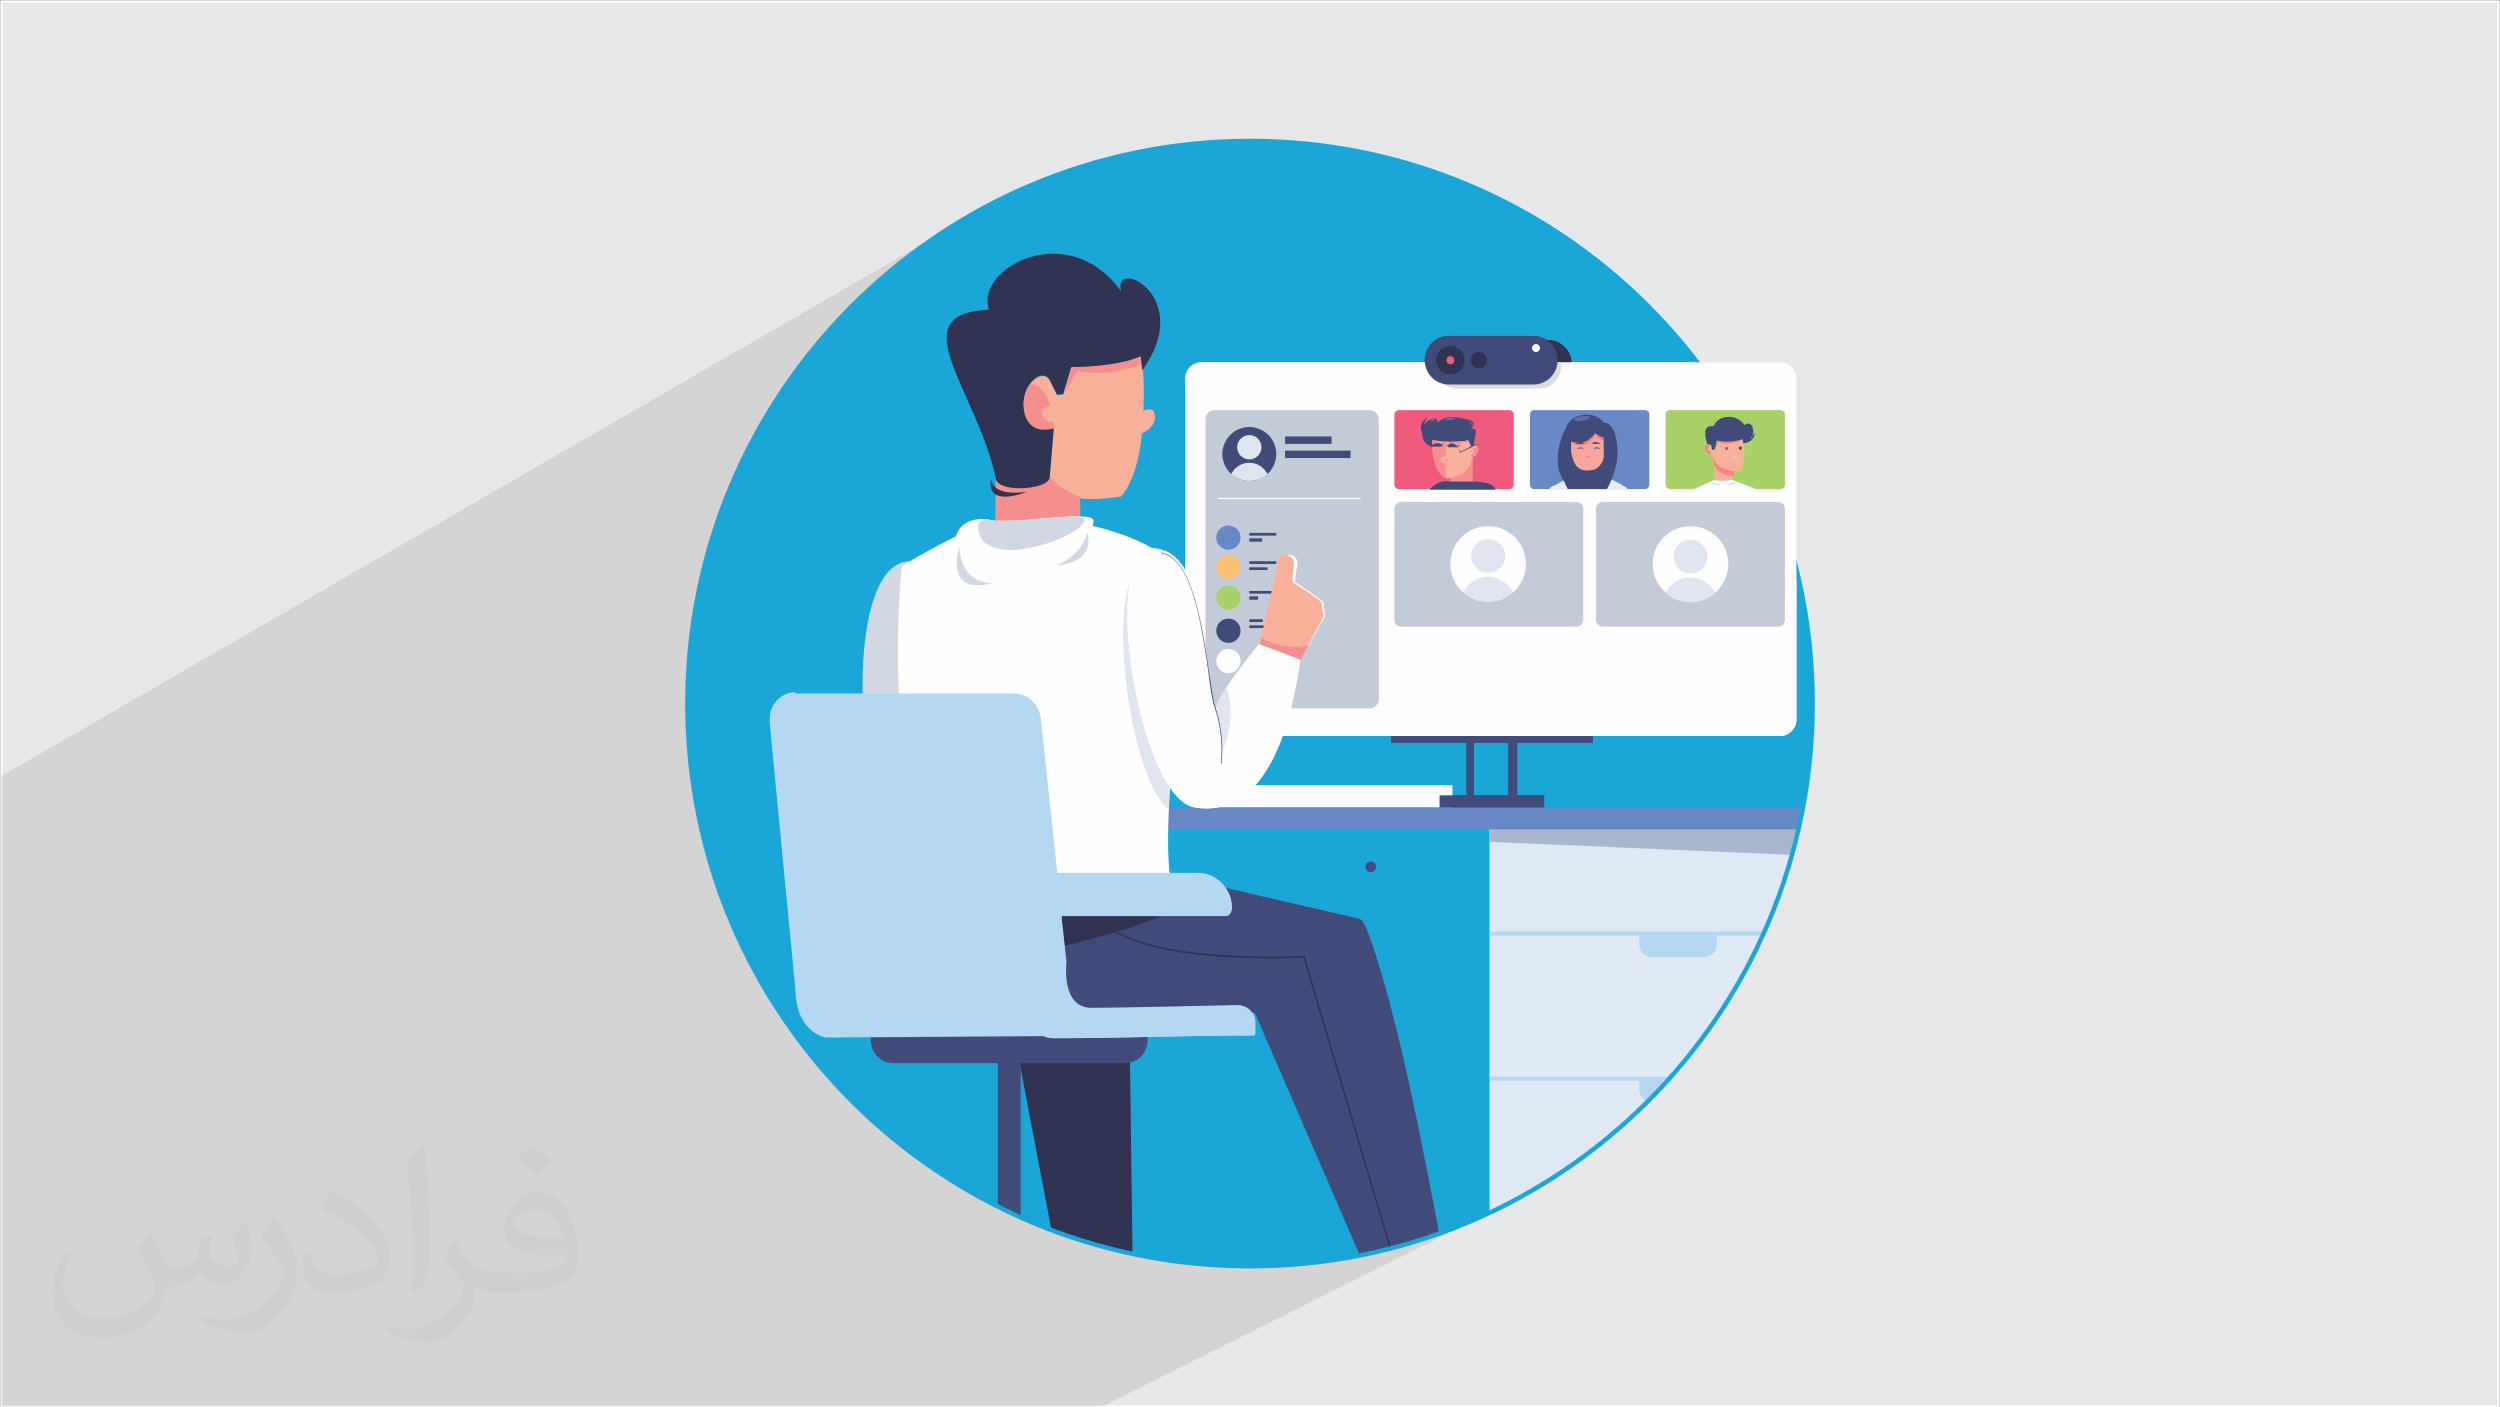 <?xml version="1.0" encoding="UTF-8"?>
<!DOCTYPE svg PUBLIC "-//W3C//DTD SVG 1.1//EN" "http://www.w3.org/Graphics/SVG/1.1/DTD/svg11.dtd">
<!-- Creator: CorelDRAW 2017 -->
<svg xmlns="http://www.w3.org/2000/svg" xml:space="preserve" width="3.706in" height="2.086in" version="1.1" style="shape-rendering:geometricPrecision; text-rendering:geometricPrecision; image-rendering:optimizeQuality; fill-rule:evenodd; clip-rule:evenodd"
viewBox="0 0 3706 2086"
 xmlns:xlink="http://www.w3.org/1999/xlink">
 <rect x="0" y="0" width="3706" height="2086" fill="#808080" stroke="none"/>
 <defs>
  <style type="text/css">
   <![CDATA[
    .str1 {stroke:white;stroke-width:3;stroke-opacity:0.102}
    .str2 {stroke:#1AA6D7;stroke-width:6.665}
    .str0 {stroke:white;stroke-width:3}
    .fil25 {fill:none}
    .fil6 {fill:#FEFEFE}
    .fil14 {fill:#FCC073}
    .fil11 {fill:#F8B09B}
    .fil16 {fill:#F7A69D}
    .fil9 {fill:#F58F8E}
    .fil15 {fill:#F48583}
    .fil8 {fill:#F05B7D}
    .fil13 {fill:#E8EAF5}
    .fil21 {fill:#DFE9F6}
    .fil18 {fill:#DFE5EE}
    .fil7 {fill:#DCDDDC}
    .fil24 {fill:#D1D8E3}
    .fil17 {fill:#C3CBD9}
    .fil20 {fill:#BAE0F7}
    .fil23 {fill:#B4D8F2}
    .fil22 {fill:#A8B7CF}
    .fil19 {fill:#A8D168}
    .fil12 {fill:#6789C5}
    .fil10 {fill:#646DA2}
    .fil3 {fill:#1AA6D7}
    .fil4 {fill:#414B79}
    .fil5 {fill:#303351}
    .fil0 {fill:#E6E7E8}
    .fil2 {fill:#373435;fill-opacity:0.031}
    .fil1 {fill:#373435;fill-opacity:0.102}
   ]]>
  </style>
   <clipPath id="id0">
    <path d="M1853 209c460,0 834,373 834,834 0,460 -373,834 -834,834 -460,0 -834,-373 -834,-834 0,-460 373,-834 834,-834z"/>
   </clipPath>
 </defs>
 <g id="Layer_x0020_1">
  <polygon class="fil0 str0" points="2,2 3704,2 3704,2085 2,2085 "/>
  <polygon class="fil1 str1" points="2,1751 2,1750 2,1749 2,1746 2,1744 2,1741 2,1740 2,1740 2,1739 2,1736 2,1735 2,1732 2,1731 2,1729 2,1728 2,1720 2,1719 2,1718 2,1715 2,1711 2,1710 2,1708 2,1708 2,1706 2,1706 2,1704 2,1701 2,1700 2,1699 2,1688 2,1683 2,1680 2,1670 2,1660 2,1655 2,1618 2,1610 2,1535 2,1532 2,1150 1421,330 1387,352 1354,375 1323,400 1292,426 1263,454 1236,483 1209,513 1185,544 1162,577 1140,611 1120,646 1101,682 1085,719 1070,756 1057,795 1045,835 1036,875 1029,916 1023,958 1023,959 1768,541 1772,539 1777,537 1781,537 2069,537 2128,504 2134,501 2141,499 2148,498 2273,498 2280,499 2287,501 2292,504 2294,504 2301,504 2308,507 2314,510 2319,514 2324,520 2327,526 2329,533 2330,537 2639,537 2644,537 2649,539 2653,541 2656,544 2659,547 2661,551 2663,556 2663,561 2663,1066 2663,1071 2661,1075 2659,1079 2656,1083 2653,1086 2649,1088 1855,1501 1855,1502 1856,1504 1858,1506 1858,1508 1859,1511 1859,1513 1859,1516 1859,1535 1427,1760 1455,1776 1491,1795 1528,1811 1566,1826 1605,1839 1644,1851 1685,1860 1726,1867 1768,1873 1810,1876 1853,1877 1896,1876 1938,1873 1980,1867 2021,1860 2061,1851 2101,1839 2140,1826 2177,1811 2214,1795 1635,2085 800,2085 764,2085 733,2085 724,2085 707,2085 692,2085 592,2085 559,2085 522,2085 511,2085 494,2085 489,2085 464,2085 452,2085 444,2085 442,2085 440,2085 438,2085 423,2085 415,2085 385,2085 384,2085 338,2085 336,2085 327,2085 327,2085 291,2085 283,2085 280,2085 279,2085 275,2085 272,2085 272,2085 269,2085 217,2085 215,2085 206,2085 206,2085 204,2085 198,2085 193,2085 189,2085 187,2085 178,2085 170,2085 168,2085 167,2085 151,2085 123,2085 99,2085 98,2085 97,2085 95,2085 87,2085 71,2085 64,2085 58,2085 35,2085 33,2085 22,2085 21,2085 20,2085 20,2085 20,2085 10,2085 8,2085 8,2085 2,2085 2,2084 2,2084 2,2084 2,2082 2,2082 2,2077 2,2077 2,2075 2,2075 2,2074 2,2073 2,2073 2,2062 2,2060 2,2059 2,2058 2,2057 2,2056 2,2055 2,2055 2,2053 2,2053 2,2053 2,2051 2,2051 2,2050 2,2050 2,2050 2,2049 2,2048 2,2047 2,2047 2,2046 2,2046 2,2046 2,2044 2,2044 2,2044 2,2044 2,2043 2,2043 2,2043 2,2043 2,2042 2,2041 2,2041 2,2041 2,2040 2,2040 2,2040 2,2040 2,2040 2,2039 2,2038 2,2037 2,2036 2,2036 2,2036 2,2035 2,2033 2,2030 2,2029 2,2029 2,2028 2,2027 2,2026 2,2026 2,2024 2,2024 2,2024 2,2024 2,2023 2,2023 2,2022 2,2021 2,2021 2,2020 2,2018 2,2018 2,2016 2,2012 2,2004 2,2003 2,2003 2,2002 2,2002 2,2002 2,2001 2,2000 2,2000 2,1999 2,1999 2,1998 2,1995 2,1995 2,1989 2,1988 2,1988 2,1987 2,1986 2,1985 2,1983 2,1981 2,1980 2,1978 2,1977 2,1976 2,1976 2,1976 2,1975 2,1975 2,1974 2,1973 2,1970 2,1968 2,1968 2,1968 2,1968 2,1967 2,1966 2,1965 2,1963 2,1963 2,1959 2,1959 2,1958 2,1958 2,1958 2,1957 2,1956 2,1956 2,1956 2,1955 2,1954 2,1954 2,1953 2,1953 2,1952 2,1951 2,1950 2,1950 2,1950 2,1950 2,1948 2,1947 2,1946 2,1946 2,1944 2,1944 2,1944 2,1944 2,1942 2,1942 2,1941 2,1941 2,1940 2,1940 2,1939 2,1938 2,1938 2,1938 2,1936 2,1935 2,1935 2,1935 2,1935 2,1934 2,1934 2,1933 2,1933 2,1933 2,1933 2,1933 2,1932 2,1931 2,1930 2,1929 2,1929 2,1929 2,1928 2,1928 2,1928 2,1928 2,1928 2,1927 2,1927 2,1926 2,1925 2,1924 2,1922 2,1922 2,1921 2,1921 2,1920 2,1920 2,1918 2,1916 2,1913 2,1911 2,1911 2,1910 2,1909 2,1909 2,1908 2,1907 2,1906 2,1906 2,1906 2,1906 2,1904 2,1904 2,1903 2,1902 2,1900 2,1898 2,1898 2,1894 2,1894 2,1893 2,1892 2,1888 2,1888 2,1887 2,1886 2,1885 2,1885 2,1884 2,1881 2,1881 2,1880 2,1880 2,1879 2,1879 2,1879 2,1876 2,1871 2,1870 2,1869 2,1869 2,1868 2,1868 2,1867 2,1867 2,1865 2,1865 2,1865 2,1864 2,1863 2,1861 2,1860 2,1860 2,1859 2,1859 2,1859 2,1859 2,1859 2,1858 2,1858 2,1857 2,1857 2,1857 2,1856 2,1856 2,1855 2,1855 2,1855 2,1855 2,1854 2,1854 2,1854 2,1854 2,1853 2,1853 2,1853 2,1852 2,1851 2,1851 2,1850 2,1850 2,1849 2,1847 2,1846 2,1846 2,1846 2,1846 2,1846 2,1846 2,1845 2,1845 2,1845 2,1844 2,1844 2,1844 2,1843 2,1842 2,1841 2,1841 2,1841 2,1840 2,1839 2,1839 2,1839 2,1839 2,1838 2,1838 2,1837 2,1836 2,1836 2,1834 2,1834 2,1834 2,1833 2,1832 2,1831 2,1831 2,1831 2,1830 2,1830 2,1829 2,1829 2,1828 2,1827 2,1826 2,1826 2,1826 2,1826 2,1826 2,1824 2,1823 2,1821 2,1821 2,1819 2,1817 2,1817 2,1815 2,1815 2,1814 2,1812 2,1807 2,1807 2,1806 2,1806 2,1805 2,1802 2,1802 2,1798 2,1797 2,1797 2,1796 2,1791 2,1791 2,1790 2,1788 2,1788 2,1787 2,1782 2,1780 2,1780 2,1778 2,1776 2,1772 2,1770 2,1768 2,1767 2,1767 2,1764 2,1763 2,1756 2,1754 2,1753 2,1751 "/>
  <path class="fil2" d="M225 1830c7,11 12,21 16,32 3,7 5,19 21,19 5,0 11,-2 17,-5 7,-4 11,-9 14,-17l6 -21 15 -7 1 1c-2,8 -3,15 -3,21 0,18 15,24 27,24 7,0 13,-4 13,-10 0,-8 -3,-22 -8,-35 7,-7 14,-14 22,-20l1 1c4,15 6,30 6,39 0,10 -4,21 -8,28 -7,14 -20,25 -36,25 -12,0 -25,-6 -34,-17l0 0c-9,11 -21,20 -43,20l-7 0c-1,14 -4,24 -9,33 -13,25 -50,42 -85,42 -49,0 -73,-28 -73,-65 0,-23 7,-45 19,-60l9 4c-8,14 -12,27 -12,40 0,35 29,52 61,52 31,0 68,-19 75,-42 -3,-25 -12,-36 -26,-59 4,-7 10,-15 16,-23l1 0 0 0 0 0 1 -1 0 0 0 0 0 0 0 0 0 0 0 0 0 0 0 0zm562 -132c10,6 21,14 30,23 -5,8 -12,15 -21,21 -10,-8 -20,-15 -30,-22 7,-8 14,-15 20,-21l0 0 0 0 0 0 0 0 0 0 0 0zm5 96c-17,0 -30,11 -30,19 0,17 33,23 73,22 -5,-20 -22,-42 -43,-42l0 0 0 0 0 0 0 0 0 0 0 0 0 0 0 0 0 0zm-37 93c21,0 40,-1 55,-4 16,-4 30,-12 30,-18 0,-2 0,-3 0,-5 -9,1 -19,1 -28,1 -30,0 -52,-7 -61,-23 -2,-5 -4,-10 -4,-15 0,-16 7,-31 19,-42 10,-9 21,-14 33,-14 21,0 37,16 48,42 6,14 11,30 11,51 0,14 -4,25 -12,34 -16,15 -45,21 -90,21l-20 0 0 0 -5 0c-11,0 -19,-2 -26,-7l-1 0c0,3 0,5 0,7 0,10 -3,23 -10,33 -20,30 -42,42 -60,42 -19,0 -42,-7 -63,-17l4 -8c7,3 16,5 29,5 34,0 78,-33 84,-64 -1,-3 -4,-6 -7,-10 -10,-12 -16,-22 -22,-32 5,-10 10,-18 14,-25l2 0c15,29 28,46 56,46l5 0 0 0 21 0 0 0 0 0 -1 0 0 0 0 0 0 0 0 0 0 0 0 0 0 0 0 0zm-146 31c2,-13 3,-29 3,-43l0 -21c0,-39 -5,-96 -9,-133 7,-8 17,-17 25,-23l2 1c5,47 7,101 7,151 0,13 0,26 -2,35 -1,12 -7,21 -22,34l-3 -2 0 0 0 0 0 0 0 0 0 0 0 0 0 0 0 0 0 0 0 0 0 0zm-150 -62c1,18 10,33 41,33 20,0 36,-5 55,-14 3,-2 5,-4 5,-5 0,-11 -9,-27 -23,-41 -15,-13 -34,-25 -51,-32 -6,-3 -8,-6 -8,-8 0,-5 7,-16 13,-24l2 0c20,10 43,27 60,44 15,16 25,33 25,51 0,14 -4,26 -11,38 -22,11 -46,20 -70,20 -29,0 -48,-13 -48,-45 0,-4 0,-9 1,-16l10 0 0 0 0 0 0 0 0 0 0 0 0 0 0 0 0 0 0 0 0 0 0 0zm-52 -52l18 29c7,10 13,22 13,41l0 24c0,19 -12,39 -32,59 -15,14 -29,20 -42,20 -19,0 -40,-6 -65,-17l3 -8c8,2 17,4 28,4 35,0 72,-26 88,-58 2,-4 3,-7 3,-9 0,-4 -2,-8 -4,-11 -9,-17 -19,-33 -30,-47 6,-9 12,-18 18,-27l2 0 0 0 0 0 0 0 0 0 0 0 0 0 0 0 0 0 0 0z"/>
  <path class="fil3" d="M1853 209c460,0 834,373 834,834 0,460 -373,834 -834,834 -460,0 -834,-373 -834,-834 0,-460 373,-834 834,-834z"/>
  <g style="clip-path:url(#id0)">
   <g id="_2291706602480">
    <g>
     <path id="1" class="fil4" d="M2185 1101l0 78 51 0 0 -78 -51 0zm103 96l-154 0 0 -18 40 0 0 -78 -112 0 0 -26 112 -1 0 -37 12 0 0 37 51 0 0 -27 12 0 0 27 112 -1 0 28 -112 0 0 78 40 0 0 18z"/>
     <path class="fil5" d="M2169 504l125 0c20,0 36,16 36,36l0 0c0,20 -16,36 -36,36l-125 0c-20,0 -36,-16 -36,-36l0 0c0,-20 16,-36 36,-36z"/>
     <path class="fil6" d="M1781 537l858 0c13,0 24,11 24,24l0 506c0,13 -11,24 -24,24l-858 0c-13,0 -24,-11 -24,-24l0 -506c0,-13 11,-24 24,-24z"/>
     <path class="fil7" d="M2117 537l197 0 0 0 0 0c3,21 -12,39 -33,39l-119 0c-21,0 -42,-18 -45,-39l0 0 0 0z"/>
     <path class="fil4" d="M2148 498l125 0c20,0 36,16 36,36l0 0c0,20 -16,36 -36,36l-125 0c-20,0 -36,-16 -36,-36l0 0c0,-20 16,-36 36,-36z"/>
     <path class="fil5" d="M2150 555c12,0 21,-9 21,-21 0,-12 -9,-21 -21,-21 -12,0 -21,9 -21,21 0,12 9,21 21,21z"/>
     <path class="fil5" d="M2192 546c7,0 12,-5 12,-12 0,-7 -5,-12 -12,-12 -7,0 -12,5 -12,12 0,7 5,12 12,12z"/>
     <path class="fil6" d="M2277 522c3,0 6,-3 6,-6 0,-3 -3,-6 -6,-6 -3,0 -6,3 -6,6 0,3 3,6 6,6z"/>
     <path class="fil8" d="M2150 540c4,0 6,-3 6,-6 0,-4 -3,-6 -6,-6 -4,0 -6,3 -6,6 0,4 3,6 6,6z"/>
     <path class="fil8" d="M2073 608l165 0c3,0 6,3 6,6l0 105c0,3 -3,6 -6,6l-165 0c-3,0 -6,-3 -6,-6l0 -105c0,-3 3,-6 6,-6z"/>
     <path class="fil9" d="M2184 675c0,0 -1,22 -1,39l-33 0 0 -21 34 -18z"/>
     <path class="fil4" d="M2181 636c3,-6 0,-10 -6,-13 6,2 11,6 6,13zm3 26l4 -22c0,0 0,-6 -7,-4 0,0 13,-13 -10,-15 -12,-4 -31,-5 -40,6 1,-11 -14,-7 -20,3 1,-4 2,-8 6,-12 0,0 -16,8 -9,23 0,13 7,24 34,25 9,0 40,10 42,-4l0 0z"/>
     <path class="fil10" d="M2124 621c2,0 3,0 3,1 0,1 -1,2 -3,2 -2,0 -3,0 -3,-1 0,-1 1,-2 3,-2z"/>
     <path class="fil10" d="M2150 619c5,0 8,0 8,1 0,1 -4,2 -8,3 -5,0 -8,0 -8,-1 0,-1 4,-2 8,-3z"/>
     <path class="fil9" d="M2123 652c0,0 -3,46 20,57 0,0 36,1 38,-32 15,-2 10,-25 -1,-14l-4 -10c0,0 -30,5 -53,-1z"/>
     <path class="fil11" d="M2145 709c7,0 35,-3 37,-32 15,-2 10,-25 -1,-14l-4 -10c0,0 -16,3 -33,2 0,6 -1,15 -1,22 -11,-3 -8,12 -1,9l2 23z"/>
     <path class="fil9" d="M2182 677c9,-1 11,-9 8,-14 -4,-1 -8,4 -8,4 5,-1 4,6 -1,7l0 3z"/>
     <path class="fil9" d="M2181 663l-4 -10c0,0 -30,5 -53,-1 0,0 25,10 52,3l6 8z"/>
     <path class="fil9" d="M2142 684c0,-3 4,-3 4,-1 0,0 -1,-1 -4,1z"/>
     <path class="fil4" d="M2121 662l16 0c0,0 3,-2 1,-4 0,0 -1,1 -1,2 0,0 0,-2 -4,-3 0,0 -8,-1 -12,5z"/>
     <path class="fil4" d="M2164 662c1,-4 -4,-3 -4,-3 3,1 4,3 4,3zm-1 1l-16 0c0,0 -3,-2 -1,-4 0,0 1,1 1,2 0,0 -1,-2 1,-2 0,1 0,1 0,1 0,-1 0,-2 0,-2 4,-2 12,1 14,5l0 0z"/>
     <path class="fil5" d="M2136 664c-2,-2 -4,-3 -7,-3 -3,0 -5,1 -7,3 -2,2 -3,4 -3,7 0,3 1,5 3,7 2,2 4,3 7,3 3,0 5,-1 7,-3 2,-2 3,-4 3,-7 0,-3 -1,-5 -3,-7zm-7 -3c3,0 5,1 7,3 2,2 3,4 3,7 0,3 -1,5 -3,7 -2,2 -4,3 -7,3 -3,0 -5,-1 -7,-3 -2,-2 -3,-4 -3,-7 0,-3 1,-5 3,-7 2,-2 4,-3 7,-3l0 0z"/>
     <path class="fil5" d="M2161 663c-2,-1 -4,-2 -6,-2 -3,0 -5,1 -7,3 -2,2 -3,4 -3,7 0,3 1,5 3,7 2,2 4,3 7,3 3,0 5,-1 7,-3 2,-2 3,-4 3,-7 0,0 0,-1 0,-1 0,0 0,-1 0,-1 0,-2 -2,-4 -3,-5zm4 7l21 -11c0,0 3,-1 5,2l0 0c-1,-3 -4,-2 -4,-1l-22 11c0,3 -1,5 -3,7 -2,2 -4,3 -7,3 -3,0 -5,-1 -7,-3 -2,-2 -3,-4 -3,-7 0,-3 1,-5 3,-7 2,-2 4,-3 7,-3 2,0 5,1 6,2 2,1 3,3 3,6 0,0 0,1 0,1 0,0 0,0 0,1l0 0z"/>
     <path class="fil4" d="M2183 714c0,0 31,-1 34,12l-98 0c0,0 12,-16 31,-12l33 0z"/>
     <path class="fil12" d="M2274 608l165 0c3,0 6,3 6,6l0 105c0,3 -3,6 -6,6l-165 0c-3,0 -6,-3 -6,-6l0 -105c0,-3 3,-6 6,-6z"/>
     <path class="fil4" d="M2385 629c17,12 19,74 -6,85 0,0 -35,-12 -58,2 -23,-25 -7,-72 2,-84 24,-12 38,-13 56,-3 3,2 4,-2 7,0z"/>
     <polygon class="fil13" points="2357,705 2368,700 2405,719 2404,726 2305,726 2304,720 2340,700 "/>
     <path class="fil14" d="M2357 705l11 -5 7 4c-2,9 -11,16 -21,16 -10,0 -19,-7 -21,-16l7 -4 17 5z"/>
     <path class="fil15" d="M2340 686l28 0 0 13c0,7 -6,13 -13,13l-1 0c-7,0 -13,-6 -13,-13l0 -13z"/>
     <path class="fil4" d="M2382 661c5,-9 12,-36 -4,-34 -2,-6 0,0 -1,-1 -19,-25 -79,-8 -48,43l52 -7 0 0z"/>
     <path class="fil16" d="M2329 643l50 0 0 12c5,-1 9,2 9,7 0,5 -4,10 -9,11 -2,14 -10,25 -25,25 -14,0 -24,-10 -25,-25 -5,-1 -9,-6 -9,-11 0,-5 4,-8 9,-7l0 -12z"/>
     <path class="fil15" d="M2366 643c1,8 10,10 13,10l0 -10 -13 0zm-37 0l37 0c0,0 -12,29 -38,12 0,0 0,0 1,0l0 -12z"/>
     <path class="fil15" d="M2387 659c0,1 1,2 1,3 0,5 -4,10 -9,11l0 -4c3,0 7,-8 1,-7 0,0 3,-5 8,-3z"/>
     <path class="fil4" d="M2357 633l9 8 0 0 0 0c0,0 0,0 0,1l14 -3 0 9c-7,1 -12,-3 -13,-5 1,4 4,10 14,7l0 0c-11,3 -14,-5 -15,-8 0,-1 -1,-1 -1,-1l0 0c0,0 0,0 0,0 -1,2 -12,22 -38,13l0 -16 29 -6z"/>
     <path class="fil15" d="M2321 659c0,1 -1,2 -1,3 0,5 4,10 9,11l0 -4c-3,0 -7,-8 -1,-7 0,0 -3,-5 -8,-3z"/>
     <path class="fil13" d="M2314 726c-2,-3 -5,-6 -10,-6 -3,0 -6,2 -8,6l17 0z"/>
     <path class="fil13" d="M2395 726c2,-4 5,-6 10,-6 3,0 6,2 8,6l-18 0z"/>
     <path class="fil4" d="M2360 656c0,0 0,1 0,2 0,0 -1,-1 0,-2zm1 2l12 0c-2,-2 -14,-5 -12,0l0 0z"/>
     <path class="fil4" d="M2362 666c0,0 4,-3 10,0 0,-1 -6,-6 -10,0z"/>
     <path class="fil4" d="M2348 666c0,0 -4,-3 -10,0 0,-1 6,-6 10,0z"/>
     <path class="fil15" d="M2349 675c0,0 3,3 10,0 0,0 -6,7 -10,0z"/>
     <path class="fil4" d="M2348 656c0,0 0,1 0,2 0,0 1,-1 0,-2zm-1 2l-12 0c2,-2 14,-5 12,0l0 0z"/>
     <path class="fil10" d="M2345 617c7,-1 12,0 12,2 0,2 -5,4 -12,5 -7,1 -12,0 -12,-2 0,-2 5,-4 12,-5z"/>
     <path class="fil17" d="M2077 744l260 0c5,0 10,4 10,10l0 165c0,5 -4,10 -10,10l-260 0c-5,0 -10,-4 -10,-10l0 -165c0,-5 4,-10 10,-10z"/>
     <path class="fil6" d="M2206 892c31,0 56,-25 56,-56 0,-31 -25,-56 -56,-56 -31,0 -56,25 -56,56 0,31 25,56 56,56z"/>
     <path class="fil18" d="M2243 878c-10,9 -23,14 -37,14 -14,0 -27,-5 -37,-14 7,-14 21,-23 37,-23 16,0 30,10 37,23zm-37 -79c14,0 25,11 25,25 0,14 -11,25 -25,25 -14,0 -25,-11 -25,-25 0,-14 11,-25 25,-25l0 0z"/>
     <path class="fil19" d="M2475 608l165 0c3,0 6,3 6,6l0 105c0,3 -3,6 -6,6l-165 0c-3,0 -6,-3 -6,-6l0 -105c0,-3 3,-6 6,-6z"/>
     <path class="fil11" d="M2584 652c0,0 6,26 -4,46 0,0 -36,6 -42,-23 0,0 -10,-1 -11,-9 -1,-8 8,-9 11,-5l1 6 4 -1 3 -12c0,0 18,5 38,-2z"/>
     <path class="fil15" d="M2537 674c-6,-1 -12,-6 -10,-13 5,-4 7,1 7,1 -5,2 -2,7 2,7l0 5z"/>
     <path class="fil15" d="M2584 651c-13,9 -32,6 -36,4l-5 10 3 -12c0,0 18,5 38,-2z"/>
     <path class="fil4" d="M2596 650c7,-11 1,-28 -10,-20 -14,-20 -42,-12 -45,1 0,0 0,0 -1,0 0,-3 0,-10 8,-13l0 0c-8,3 -8,11 -8,14l0 0c-1,-1 -4,-2 -8,-1l0 0c4,-1 6,0 7,1 -15,-2 -12,14 -8,27 2,-1 5,0 6,2l1 6 4 -1 3 -13c0,0 18,5 38,-2 0,0 1,2 1,6 0,0 15,1 18,-16 0,0 -3,5 -7,8z"/>
     <path class="fil11" d="M2537 674c2,5 5,17 5,37 0,0 10,4 26,0 0,0 1,-6 1,-13 -11,-1 -28,-5 -31,-23 0,0 0,0 -1,0z"/>
     <path class="fil15" d="M2538 677c1,3 2,7 3,12 3,8 11,15 29,17 0,-2 0,-5 0,-8 -11,-1 -28,-5 -31,-23 0,0 0,1 0,3z"/>
     <path class="fil4" d="M2559 663l0 0c1,0 2,0 2,1l0 1c0,1 0,2 -1,2l0 0c-1,0 -2,0 -2,-1l0 -1c0,-1 0,-2 1,-2z"/>
     <path class="fil4" d="M2563 664c0,0 -2,-1 -7,1 0,0 4,-3 7,-1z"/>
     <path class="fil4" d="M2580 662l0 0c1,0 2,1 2,2l0 1c0,1 -1,2 -2,2l0 0c-1,0 -2,-1 -2,-2l0 -1c0,-1 1,-2 2,-2z"/>
     <path class="fil4" d="M2583 663c0,0 -3,-1 -7,1 0,0 4,-3 7,-1z"/>
     <path class="fil20" d="M2575 674c0,0 -1,3 -7,3 0,0 7,4 7,-3z"/>
     <path class="fil6" d="M2542 711l-33 15 93 0c0,-1 0,-2 -1,-2l-34 -13c-16,4 -26,0 -26,0z"/>
     <path class="fil4" d="M2535 714l-1 0c1,0 1,1 2,1 5,2 11,4 19,4 7,0 14,-1 19,-4 1,0 2,-1 3,-1l-1 0c-1,0 -1,1 -2,1 -5,2 -11,4 -19,4 -7,0 -14,-1 -19,-4 -1,0 -1,-1 -2,-1z"/>
     <path class="fil6" d="M2510 726c0,0 -1,0 -1,0l1 0z"/>
     <path class="fil17" d="M2376 744l260 0c5,0 10,4 10,10l0 165c0,5 -4,10 -10,10l-260 0c-5,0 -10,-4 -10,-10l0 -165c0,-5 4,-10 10,-10z"/>
     <path class="fil6" d="M2506 892c31,0 56,-25 56,-56 0,-31 -25,-56 -56,-56 -31,0 -56,25 -56,56 0,31 25,56 56,56z"/>
     <path class="fil18" d="M2543 879c-10,9 -23,14 -37,14 -14,0 -27,-5 -37,-14 7,-14 21,-23 37,-23 16,0 30,10 37,23zm-37 -79c14,0 25,11 25,25 0,14 -11,25 -25,25 -14,0 -25,-11 -25,-25 0,-14 11,-25 25,-25l0 0z"/>
     <path class="fil17" d="M1801 608l229 0c8,0 14,6 14,14l0 414c0,8 -6,14 -14,14l-229 0c-8,0 -14,-6 -14,-14l0 -414c0,-8 6,-14 14,-14z"/>
     <path class="fil4" d="M1852 713c22,0 40,-18 40,-40 0,-22 -18,-40 -40,-40 -22,0 -40,18 -40,40 0,22 18,40 40,40z"/>
     <path class="fil18" d="M1879 703c-7,6 -16,10 -27,10 -10,0 -20,-4 -27,-10 5,-10 15,-17 27,-17 12,0 22,7 27,17zm-27 -58c10,0 18,8 18,18 0,10 -8,18 -18,18 -10,0 -18,-8 -18,-18 0,-10 8,-18 18,-18l0 0z"/>
     <polygon class="fil4" points="1905,658 1974,658 1974,647 1905,647 "/>
     <polygon class="fil4" points="1905,679 2002,679 2002,668 1905,668 "/>
     <path class="fil12" d="M1821 779c10,0 18,8 18,18 0,10 -8,18 -18,18 -10,0 -18,-8 -18,-18 0,-10 8,-18 18,-18z"/>
     <path class="fil14" d="M1821 823c10,0 18,8 18,18 0,10 -8,18 -18,18 -10,0 -18,-8 -18,-18 0,-10 8,-18 18,-18z"/>
     <path class="fil19" d="M1821 868c10,0 18,8 18,18 0,10 -8,18 -18,18 -10,0 -18,-8 -18,-18 0,-10 8,-18 18,-18z"/>
     <polygon class="fil4" points="1852,794 1892,794 1892,790 1852,790 "/>
     <polygon class="fil4" points="1852,803 1871,803 1871,798 1852,798 "/>
     <polygon class="fil4" points="1852,836 1892,836 1892,832 1852,832 "/>
     <polygon class="fil4" points="1852,845 1879,845 1879,841 1852,841 "/>
     <path class="fil4" d="M1821 917c10,0 18,8 18,18 0,10 -8,18 -18,18 -10,0 -18,-8 -18,-18 0,-10 8,-18 18,-18z"/>
     <path class="fil6" d="M1821 962c10,0 18,8 18,18 0,10 -8,18 -18,18 -10,0 -18,-8 -18,-18 0,-10 8,-18 18,-18z"/>
     <polygon class="fil4" points="1852,880 1892,880 1892,876 1852,876 "/>
     <polygon class="fil4" points="1852,889 1865,889 1865,884 1852,884 "/>
     <polygon class="fil4" points="1852,922 1872,922 1872,918 1852,918 "/>
     <polygon class="fil4" points="1852,931 1879,931 1879,927 1852,927 "/>
     <polygon class="fil6" points="1806,740 2017,740 2017,738 1806,738 "/>
     <path class="fil6" d="M2011 783l0 0c3,0 5,2 5,5l0 22c0,3 -2,5 -5,5l0 0c-3,0 -5,-2 -5,-5l0 -22c0,-3 2,-5 5,-5z"/>
     <polygon class="fil6" points="1805,1197 2153,1197 2153,1164 1805,1164 "/>
     <path class="fil12" d="M1426 1197l1340 0c9,0 16,7 16,16l0 0c0,9 -7,16 -16,16l-1340 0c-9,0 -16,-7 -16,-16l0 0c0,-9 7,-16 16,-16z"/>
     <polygon class="fil21" points="2208,1955 2766,1955 2766,1230 2208,1230 "/>
     <polygon class="fil22" points="2766,1230 2208,1230 2208,1248 2766,1272 "/>
     <path class="fil23" d="M2545 1387l0 13c0,11 -9,19 -19,19l-77 0c-11,0 -19,-9 -19,-19l0 -13 -221 0 0 -6 557 0 0 6 -221 0zm0 430l0 13c0,11 -9,19 -19,19l-77 0c-11,0 -19,-9 -19,-19l0 -13 -221 0 0 -6 557 0 0 6 -221 0 0 0zm-336 -221l557 0 0 6 -221 0 0 13c0,11 -9,19 -19,19l-77 0c-11,0 -19,-9 -19,-19l0 -13 -221 0 0 -6z"/>
     <path class="fil11" d="M1693 529c0,0 4,36 2,80 0,0 15,-8 17,6 2,14 -10,24 -19,27 -4,37 -12,71 -31,94 0,0 -35,6 -61,3l1 70 -128 -3c0,0 3,-50 2,-97 27,0 53,0 80,0l6 -73c0,0 -37,13 -44,-26 -7,-39 29,-67 39,-44l10 20 9 -1 12 -40c0,0 64,1 103,-16z"/>
     <path class="fil9" d="M1693 529c0,0 0,3 1,9 -21,10 -53,20 -97,12l-20 34 12 -40c0,0 64,1 103,-16z"/>
     <path class="fil9" d="M1562 636l0 0c-3,1 -37,11 -44,-26 -3,-16 2,-31 9,-40 18,-5 31,32 31,32 0,0 -16,1 -13,13 3,12 16,10 16,10l1 11z"/>
     <path class="fil9" d="M1601 738l0 27c-12,0 -29,4 -45,7l-80 -1c1,-18 1,-41 1,-64l0 0 80 0c15,20 45,30 45,30z"/>
     <path class="fil5" d="M1469 709c0,0 -1,28 53,20 0,0 -61,26 -53,-20zm225 -161c78,-110 -46,-168 -32,-116 -79,-110 -217,-34 -196,27 -132,6 -19,117 10,249 0,23 77,19 80,0l6 -73c0,0 -37,13 -44,-26 -7,-39 29,-67 39,-44l10 20 9 -1 12 -40c0,0 64,1 103,-16 0,0 1,7 2,20l0 0z"/>
     <path class="fil5" d="M1436 467c12,-1 22,3 22,8 0,5 -10,9 -22,10 -12,1 -22,-3 -22,-8 0,-5 10,-9 22,-10zm131 -82c19,0 34,4 34,10 0,6 -15,10 -34,10 -19,0 -34,-4 -34,-10 0,-6 15,-10 34,-10l0 0z"/>
     <path class="fil5" d="M1376 1283l-19 14c0,0 -59,213 144,224l66 346c-6,1 -11,6 -11,13l0 0c0,7 6,13 13,13l110 0 0 -2c4,-2 7,-6 7,-11l0 0c0,-5 -3,-9 -7,-11l-6 -448 -61 11 -80 -138 -157 -10z"/>
     <path class="fil9" d="M1667 1892c8,10 23,33 26,62l-122 0c0,0 -5,-33 7,-62l89 0z"/>
     <path class="fil4" d="M1734 1297l281 65c6,1 14,21 24,52 39,125 65,259 101,449 24,8 7,32 7,32l-1 0 0 0 -115 0 0 0c-40,-5 -13,-29 -13,-29l-158 -365c-128,9 -402,36 -399,-177 147,21 272,-27 272,-27z"/>
     <path class="fil5" d="M1734 1297l81 19c-30,16 -83,42 -159,65 25,15 97,42 277,36l1 0 129 436 -2 1 -129 -434c-183,6 -255,-23 -279,-38 -47,14 -103,28 -167,38 -16,-25 -25,-56 -25,-96 147,21 272,-27 272,-27z"/>
     <path class="fil11" d="M2190 1955l0 0 -162 0c0,0 -7,-21 3,-60l116 0c0,0 80,26 80,60l-37 0z"/>
     <path class="fil24" d="M1392 1099c0,0 56,-262 -40,-267 -94,-5 -85,289 -43,355 42,65 267,-37 267,-37 0,0 12,-37 -27,-59l-157 9z"/>
     <path class="fil6" d="M1618 779c34,8 91,26 120,56 42,44 -19,323 -4,462 -16,36 -229,106 -376,0 0,0 -42,-251 -21,-458 0,0 39,-24 80,-44l0 0c12,-37 58,-23 58,-23 32,5 147,-17 146,0 0,2 0,4 -1,7z"/>
     <path class="fil18" d="M1710 830c11,6 21,13 28,21 33,34 1,212 -6,349 -1,-1 -2,-2 -3,-3 -59,-55 -99,-369 -20,-368 0,0 1,0 1,0z"/>
     <path class="fil24" d="M1422 810c-20,79 50,54 50,54 -50,2 -50,-54 -50,-54zm190 -21c0,0 -6,33 -46,49 0,0 58,-1 46,-49l0 0zm-145 -18c3,1 5,1 5,1l1 0c43,1 98,-8 132,-6 25,21 -149,89 -155,17 -1,-12 9,-13 17,-12l0 0z"/>
     <path class="fil6" d="M1709 813c-79,-2 -22,370 62,384 99,16 141,-104 157,-220l-61 -23c0,0 -56,67 -66,96 -18,-70 -13,-236 -92,-237z"/>
     <path class="fil18" d="M1818 1019c-6,9 -11,19 -16,28 9,26 9,69 9,69 20,-46 13,-81 7,-97z"/>
     <path class="fil4" d="M1810 1132c0,0 5,-41 -9,-82 -4,-11 -7,-31 -10,-56 -10,-68 -24,-167 -70,-174l0 -1c46,7 61,107 71,175 4,24 6,44 10,55 14,42 9,83 9,83l-1 0z"/>
     <path class="fil6" d="M1928 978l36 -64 -2 -21c-9,-9 -42,-30 -42,-30 0,0 0,-9 3,-25 3,-17 -19,-20 -22,-10l-34 127 60 23z"/>
     <path class="fil11" d="M1928 978l34 -64 -3 -21c-9,-9 -43,-30 -43,-30 0,0 0,-9 2,-25 2,-17 -20,-20 -22,-10l-29 127 61 23z"/>
     <path class="fil9" d="M1928 978l12 -21c-37,5 -59,-4 -70,-12l-2 10 61 23z"/>
     <path class="fil4" d="M1291 1510l410 0 0 33c0,18 -15,33 -33,33l-344 0c-18,0 -33,-15 -33,-33l0 -33z"/>
     <path class="fil23" d="M1178 1028l325 0c21,0 39,17 39,39l0 7 39 352c0,0 -9,68 37,68 40,0 162,-3 216,-4 7,0 13,2 19,7 5,5 8,11 8,18l0 19 -636 4c0,0 -45,-5 -46,-72l-38 -394 0 0 0 -7c0,-21 17,-39 39,-39z"/>
     <path class="fil23" d="M1486 1028l39 433c0,0 0,3 -1,7 -1,23 1,71 38,71 112,0 185,-4 297,-4l0 -19c0,-7 -3,-13 -8,-18 -5,-5 -11,-8 -18,-7 -79,1 -131,4 -216,4 -24,0 -35,-20 -37,-41 -2,-14 0,-27 0,-27l-7 -69 243 0c7,0 10,-6 10,-13 0,-28 -23,-51 -51,-51l-208 0 -24 -226c-2,-21 -17,-39 -39,-39l-17 0z"/>
     <path class="fil4" d="M1477 1557l36 0 0 367 82 0c12,0 22,10 22,22l0 22 -242 0 0 -22c0,-12 10,-22 22,-22l82 0 0 -367z"/>
     <path class="fil4" d="M2032 1293c4,0 8,-4 8,-8 0,-4 -4,-8 -8,-8 -4,0 -8,4 -8,8 0,4 4,8 8,8z"/>
     <path class="fil4" d="M2377 644c0,0 1,34 0,37 -1,3 -6,11 -9,13 -3,2 -18,7 -28,0 -9,-7 -11,-25 -11,-25l0 -24c0,0 -10,6 -10,9 0,3 -8,44 -8,44l13 27 58 0c7,-11 12,-28 15,-43l-7 -28 -12 -11z"/>
    </g>
   </g>
  </g>
  <path class="fil25 str2" d="M1853 209c460,0 834,373 834,834 0,460 -373,834 -834,834 -460,0 -834,-373 -834,-834 0,-460 373,-834 834,-834z"/>
  <path class="fil4" d="M2185 1101l0 78 51 0 0 -78 -51 0zm103 96l-154 0 0 -18 40 0 0 -78 -112 0 0 -26 112 -1 0 -37 12 0 0 37 51 0 0 -27 12 0 0 27 112 -1 0 28 -112 0 0 78 40 0 0 18z"/>
  <path class="fil5" d="M2169 504l125 0c20,0 36,16 36,36l0 0c0,20 -16,36 -36,36l-125 0c-20,0 -36,-16 -36,-36l0 0c0,-20 16,-36 36,-36z"/>
  <path class="fil6" d="M1781 537l858 0c13,0 24,11 24,24l0 506c0,13 -11,24 -24,24l-858 0c-13,0 -24,-11 -24,-24l0 -506c0,-13 11,-24 24,-24z"/>
  <path class="fil7" d="M2117 537l197 0 0 0 0 0c3,21 -12,39 -33,39l-119 0c-21,0 -42,-18 -45,-39l0 0 0 0z"/>
  <path class="fil4" d="M2148 498l125 0c20,0 36,16 36,36l0 0c0,20 -16,36 -36,36l-125 0c-20,0 -36,-16 -36,-36l0 0c0,-20 16,-36 36,-36z"/>
  <path class="fil5" d="M2150 555c12,0 21,-9 21,-21 0,-12 -9,-21 -21,-21 -12,0 -21,9 -21,21 0,12 9,21 21,21z"/>
  <path class="fil5" d="M2192 546c7,0 12,-5 12,-12 0,-7 -5,-12 -12,-12 -7,0 -12,5 -12,12 0,7 5,12 12,12z"/>
  <path class="fil6" d="M2277 522c3,0 6,-3 6,-6 0,-3 -3,-6 -6,-6 -3,0 -6,3 -6,6 0,3 3,6 6,6z"/>
  <path class="fil8" d="M2150 540c4,0 6,-3 6,-6 0,-4 -3,-6 -6,-6 -4,0 -6,3 -6,6 0,4 3,6 6,6z"/>
  <path class="fil8" d="M2073 608l165 0c3,0 6,3 6,6l0 105c0,3 -3,6 -6,6l-165 0c-3,0 -6,-3 -6,-6l0 -105c0,-3 3,-6 6,-6z"/>
  <path class="fil9" d="M2184 675c0,0 -1,22 -1,39l-33 0 0 -21 34 -18z"/>
  <path class="fil4" d="M2181 636c3,-6 0,-10 -6,-13 6,2 11,6 6,13zm3 26l4 -22c0,0 0,-6 -7,-4 0,0 13,-13 -10,-15 -12,-4 -31,-5 -40,6 1,-11 -14,-7 -20,3 1,-4 2,-8 6,-12 0,0 -16,8 -9,23 0,13 7,24 34,25 9,0 40,10 42,-4l0 0z"/>
  <path class="fil10" d="M2124 621c2,0 3,0 3,1 0,1 -1,2 -3,2 -2,0 -3,0 -3,-1 0,-1 1,-2 3,-2z"/>
  <path class="fil10" d="M2150 619c5,0 8,0 8,1 0,1 -4,2 -8,3 -5,0 -8,0 -8,-1 0,-1 4,-2 8,-3z"/>
  <path class="fil9" d="M2123 652c0,0 -3,46 20,57 0,0 36,1 38,-32 15,-2 10,-25 -1,-14l-4 -10c0,0 -30,5 -53,-1z"/>
  <path class="fil11" d="M2145 709c7,0 35,-3 37,-32 15,-2 10,-25 -1,-14l-4 -10c0,0 -16,3 -33,2 0,6 -1,15 -1,22 -11,-3 -8,12 -1,9l2 23z"/>
  <path class="fil9" d="M2182 677c9,-1 11,-9 8,-14 -4,-1 -8,4 -8,4 5,-1 4,6 -1,7l0 3z"/>
  <path class="fil9" d="M2181 663l-4 -10c0,0 -30,5 -53,-1 0,0 25,10 52,3l6 8z"/>
  <path class="fil9" d="M2142 684c0,-3 4,-3 4,-1 0,0 -1,-1 -4,1z"/>
  <path class="fil4" d="M2121 662l16 0c0,0 3,-2 1,-4 0,0 -1,1 -1,2 0,0 0,-2 -4,-3 0,0 -8,-1 -12,5z"/>
  <path class="fil4" d="M2164 662c1,-4 -4,-3 -4,-3 3,1 4,3 4,3zm-1 1l-16 0c0,0 -3,-2 -1,-4 0,0 1,1 1,2 0,0 -1,-2 1,-2 0,1 0,1 0,1 0,-1 0,-2 0,-2 4,-2 12,1 14,5l0 0z"/>
  <path class="fil5" d="M2136 664c-2,-2 -4,-3 -7,-3 -3,0 -5,1 -7,3 -2,2 -3,4 -3,7 0,3 1,5 3,7 2,2 4,3 7,3 3,0 5,-1 7,-3 2,-2 3,-4 3,-7 0,-3 -1,-5 -3,-7zm-7 -3c3,0 5,1 7,3 2,2 3,4 3,7 0,3 -1,5 -3,7 -2,2 -4,3 -7,3 -3,0 -5,-1 -7,-3 -2,-2 -3,-4 -3,-7 0,-3 1,-5 3,-7 2,-2 4,-3 7,-3l0 0z"/>
  <path class="fil5" d="M2161 663c-2,-1 -4,-2 -6,-2 -3,0 -5,1 -7,3 -2,2 -3,4 -3,7 0,3 1,5 3,7 2,2 4,3 7,3 3,0 5,-1 7,-3 2,-2 3,-4 3,-7 0,0 0,-1 0,-1 0,0 0,-1 0,-1 0,-2 -2,-4 -3,-5zm4 7l21 -11c0,0 3,-1 5,2l0 0c-1,-3 -4,-2 -4,-1l-22 11c0,3 -1,5 -3,7 -2,2 -4,3 -7,3 -3,0 -5,-1 -7,-3 -2,-2 -3,-4 -3,-7 0,-3 1,-5 3,-7 2,-2 4,-3 7,-3 2,0 5,1 6,2 2,1 3,3 3,6 0,0 0,1 0,1 0,0 0,0 0,1l0 0z"/>
  <path class="fil4" d="M2183 714c0,0 31,-1 34,12l-98 0c0,0 12,-16 31,-12l33 0z"/>
  <path class="fil12" d="M2274 608l165 0c3,0 6,3 6,6l0 105c0,3 -3,6 -6,6l-165 0c-3,0 -6,-3 -6,-6l0 -105c0,-3 3,-6 6,-6z"/>
  <path class="fil4" d="M2385 629c17,12 19,74 -6,85 0,0 -35,-12 -58,2 -23,-25 -7,-72 2,-84 24,-12 38,-13 56,-3 3,2 4,-2 7,0z"/>
  <polygon class="fil13" points="2357,705 2368,700 2405,719 2404,726 2305,726 2304,720 2340,700 "/>
  <path class="fil14" d="M2357 705l11 -5 7 4c-2,9 -11,16 -21,16 -10,0 -19,-7 -21,-16l7 -4 17 5z"/>
  <path class="fil15" d="M2340 686l28 0 0 13c0,7 -6,13 -13,13l-1 0c-7,0 -13,-6 -13,-13l0 -13z"/>
  <path class="fil4" d="M2382 661c5,-9 12,-36 -4,-34 -2,-6 0,0 -1,-1 -19,-25 -79,-8 -48,43l52 -7 0 0z"/>
  <path class="fil16" d="M2329 643l50 0 0 12c5,-1 9,2 9,7 0,5 -4,10 -9,11 -2,14 -10,25 -25,25 -14,0 -24,-10 -25,-25 -5,-1 -9,-6 -9,-11 0,-5 4,-8 9,-7l0 -12z"/>
  <path class="fil15" d="M2366 643c1,8 10,10 13,10l0 -10 -13 0zm-37 0l37 0c0,0 -12,29 -38,12 0,0 0,0 1,0l0 -12z"/>
  <path class="fil15" d="M2387 659c0,1 1,2 1,3 0,5 -4,10 -9,11l0 -4c3,0 7,-8 1,-7 0,0 3,-5 8,-3z"/>
  <path class="fil4" d="M2357 633l9 8 0 0 0 0c0,0 0,0 0,1l14 -3 0 9c-7,1 -12,-3 -13,-5 1,4 4,10 14,7l0 0c-11,3 -14,-5 -15,-8 0,-1 -1,-1 -1,-1l0 0c0,0 0,0 0,0 -1,2 -12,22 -38,13l0 -16 29 -6z"/>
  <path class="fil15" d="M2321 659c0,1 -1,2 -1,3 0,5 4,10 9,11l0 -4c-3,0 -7,-8 -1,-7 0,0 -3,-5 -8,-3z"/>
  <path class="fil13" d="M2314 726c-2,-3 -5,-6 -10,-6 -3,0 -6,2 -8,6l17 0z"/>
  <path class="fil13" d="M2395 726c2,-4 5,-6 10,-6 3,0 6,2 8,6l-18 0z"/>
  <path class="fil4" d="M2360 656c0,0 0,1 0,2 0,0 -1,-1 0,-2zm1 2l12 0c-2,-2 -14,-5 -12,0l0 0z"/>
  <path class="fil4" d="M2362 666c0,0 4,-3 10,0 0,-1 -6,-6 -10,0z"/>
  <path class="fil4" d="M2348 666c0,0 -4,-3 -10,0 0,-1 6,-6 10,0z"/>
  <path class="fil15" d="M2349 675c0,0 3,3 10,0 0,0 -6,7 -10,0z"/>
  <path class="fil4" d="M2348 656c0,0 0,1 0,2 0,0 1,-1 0,-2zm-1 2l-12 0c2,-2 14,-5 12,0l0 0z"/>
  <path class="fil10" d="M2345 617c7,-1 12,0 12,2 0,2 -5,4 -12,5 -7,1 -12,0 -12,-2 0,-2 5,-4 12,-5z"/>
  <path class="fil17" d="M2077 744l260 0c5,0 10,4 10,10l0 165c0,5 -4,10 -10,10l-260 0c-5,0 -10,-4 -10,-10l0 -165c0,-5 4,-10 10,-10z"/>
  <path class="fil6" d="M2206 892c31,0 56,-25 56,-56 0,-31 -25,-56 -56,-56 -31,0 -56,25 -56,56 0,31 25,56 56,56z"/>
  <path class="fil18" d="M2243 878c-10,9 -23,14 -37,14 -14,0 -27,-5 -37,-14 7,-14 21,-23 37,-23 16,0 30,10 37,23zm-37 -79c14,0 25,11 25,25 0,14 -11,25 -25,25 -14,0 -25,-11 -25,-25 0,-14 11,-25 25,-25l0 0z"/>
  <path class="fil19" d="M2475 608l165 0c3,0 6,3 6,6l0 105c0,3 -3,6 -6,6l-165 0c-3,0 -6,-3 -6,-6l0 -105c0,-3 3,-6 6,-6z"/>
  <path class="fil11" d="M2584 652c0,0 6,26 -4,46 0,0 -36,6 -42,-23 0,0 -10,-1 -11,-9 -1,-8 8,-9 11,-5l1 6 4 -1 3 -12c0,0 18,5 38,-2z"/>
  <path class="fil15" d="M2537 674c-6,-1 -12,-6 -10,-13 5,-4 7,1 7,1 -5,2 -2,7 2,7l0 5z"/>
  <path class="fil15" d="M2584 651c-13,9 -32,6 -36,4l-5 10 3 -12c0,0 18,5 38,-2z"/>
  <path class="fil4" d="M2596 650c7,-11 1,-28 -10,-20 -14,-20 -42,-12 -45,1 0,0 0,0 -1,0 0,-3 0,-10 8,-13l0 0c-8,3 -8,11 -8,14l0 0c-1,-1 -4,-2 -8,-1l0 0c4,-1 6,0 7,1 -15,-2 -12,14 -8,27 2,-1 5,0 6,2l1 6 4 -1 3 -13c0,0 18,5 38,-2 0,0 1,2 1,6 0,0 15,1 18,-16 0,0 -3,5 -7,8z"/>
  <path class="fil11" d="M2537 674c2,5 5,17 5,37 0,0 10,4 26,0 0,0 1,-6 1,-13 -11,-1 -28,-5 -31,-23 0,0 0,0 -1,0z"/>
  <path class="fil15" d="M2538 677c1,3 2,7 3,12 3,8 11,15 29,17 0,-2 0,-5 0,-8 -11,-1 -28,-5 -31,-23 0,0 0,1 0,3z"/>
  <path class="fil4" d="M2559 663l0 0c1,0 2,0 2,1l0 1c0,1 0,2 -1,2l0 0c-1,0 -2,0 -2,-1l0 -1c0,-1 0,-2 1,-2z"/>
  <path class="fil4" d="M2563 664c0,0 -2,-1 -7,1 0,0 4,-3 7,-1z"/>
  <path class="fil4" d="M2580 662l0 0c1,0 2,1 2,2l0 1c0,1 -1,2 -2,2l0 0c-1,0 -2,-1 -2,-2l0 -1c0,-1 1,-2 2,-2z"/>
  <path class="fil4" d="M2583 663c0,0 -3,-1 -7,1 0,0 4,-3 7,-1z"/>
  <path class="fil20" d="M2575 674c0,0 -1,3 -7,3 0,0 7,4 7,-3z"/>
  <path class="fil6" d="M2542 711l-33 15 93 0c0,-1 0,-2 -1,-2l-34 -13c-16,4 -26,0 -26,0z"/>
  <path class="fil4" d="M2535 714l-1 0c1,0 1,1 2,1 5,2 11,4 19,4 7,0 14,-1 19,-4 1,0 2,-1 3,-1l-1 0c-1,0 -1,1 -2,1 -5,2 -11,4 -19,4 -7,0 -14,-1 -19,-4 -1,0 -1,-1 -2,-1z"/>
  <path class="fil6" d="M2510 726c0,0 -1,0 -1,0l1 0z"/>
  <path class="fil17" d="M2376 744l260 0c5,0 10,4 10,10l0 165c0,5 -4,10 -10,10l-260 0c-5,0 -10,-4 -10,-10l0 -165c0,-5 4,-10 10,-10z"/>
  <path class="fil6" d="M2506 892c31,0 56,-25 56,-56 0,-31 -25,-56 -56,-56 -31,0 -56,25 -56,56 0,31 25,56 56,56z"/>
  <path class="fil18" d="M2543 879c-10,9 -23,14 -37,14 -14,0 -27,-5 -37,-14 7,-14 21,-23 37,-23 16,0 30,10 37,23zm-37 -79c14,0 25,11 25,25 0,14 -11,25 -25,25 -14,0 -25,-11 -25,-25 0,-14 11,-25 25,-25l0 0z"/>
  <path class="fil17" d="M1801 608l229 0c8,0 14,6 14,14l0 414c0,8 -6,14 -14,14l-229 0c-8,0 -14,-6 -14,-14l0 -414c0,-8 6,-14 14,-14z"/>
  <path class="fil4" d="M1852 713c22,0 40,-18 40,-40 0,-22 -18,-40 -40,-40 -22,0 -40,18 -40,40 0,22 18,40 40,40z"/>
  <path class="fil18" d="M1879 703c-7,6 -16,10 -27,10 -10,0 -20,-4 -27,-10 5,-10 15,-17 27,-17 12,0 22,7 27,17zm-27 -58c10,0 18,8 18,18 0,10 -8,18 -18,18 -10,0 -18,-8 -18,-18 0,-10 8,-18 18,-18l0 0z"/>
  <polygon class="fil4" points="1905,658 1974,658 1974,647 1905,647 "/>
  <polygon class="fil4" points="1905,679 2002,679 2002,668 1905,668 "/>
  <path class="fil12" d="M1821 779c10,0 18,8 18,18 0,10 -8,18 -18,18 -10,0 -18,-8 -18,-18 0,-10 8,-18 18,-18z"/>
  <path class="fil14" d="M1821 823c10,0 18,8 18,18 0,10 -8,18 -18,18 -10,0 -18,-8 -18,-18 0,-10 8,-18 18,-18z"/>
  <path class="fil19" d="M1821 868c10,0 18,8 18,18 0,10 -8,18 -18,18 -10,0 -18,-8 -18,-18 0,-10 8,-18 18,-18z"/>
  <polygon class="fil4" points="1852,794 1892,794 1892,790 1852,790 "/>
  <polygon class="fil4" points="1852,803 1871,803 1871,798 1852,798 "/>
  <polygon class="fil4" points="1852,836 1892,836 1892,832 1852,832 "/>
  <polygon class="fil4" points="1852,845 1879,845 1879,841 1852,841 "/>
  <path class="fil4" d="M1821 917c10,0 18,8 18,18 0,10 -8,18 -18,18 -10,0 -18,-8 -18,-18 0,-10 8,-18 18,-18z"/>
  <path class="fil6" d="M1821 962c10,0 18,8 18,18 0,10 -8,18 -18,18 -10,0 -18,-8 -18,-18 0,-10 8,-18 18,-18z"/>
  <polygon class="fil4" points="1852,880 1892,880 1892,876 1852,876 "/>
  <polygon class="fil4" points="1852,889 1865,889 1865,884 1852,884 "/>
  <polygon class="fil4" points="1852,922 1872,922 1872,918 1852,918 "/>
  <polygon class="fil4" points="1852,931 1879,931 1879,927 1852,927 "/>
  <polygon class="fil6" points="1806,740 2017,740 2017,738 1806,738 "/>
  <path class="fil6" d="M1709 813c-79,-2 -22,370 62,384 99,16 141,-104 157,-220l-61 -23c0,0 -56,67 -66,96 -18,-70 -13,-236 -92,-237z"/>
  <path class="fil18" d="M1818 1019c-6,9 -11,19 -16,28 9,26 9,69 9,69 20,-46 13,-81 7,-97z"/>
  <path class="fil4" d="M1810 1132c0,0 5,-41 -9,-82 -4,-11 -7,-31 -10,-56 -10,-68 -24,-167 -70,-174l0 -1c46,7 61,107 71,175 4,24 6,44 10,55 14,42 9,83 9,83l-1 0z"/>
  <path class="fil6" d="M1928 978l36 -64 -2 -21c-9,-9 -42,-30 -42,-30 0,0 0,-9 3,-25 3,-17 -19,-20 -22,-10l-34 127 60 23z"/>
  <path class="fil11" d="M1928 978l34 -64 -3 -21c-9,-9 -43,-30 -43,-30 0,0 0,-9 2,-25 2,-17 -20,-20 -22,-10l-29 127 61 23z"/>
  <path class="fil9" d="M1928 978l12 -21c-37,5 -59,-4 -70,-12l-2 10 61 23z"/>
  <path class="fil23" d="M1486 1028l39 433c0,0 0,3 -1,7 -1,23 1,71 38,71 112,0 185,-4 297,-4l0 -19c0,-7 -3,-13 -8,-18 -5,-5 -11,-8 -18,-7 -79,1 -131,4 -216,4 -24,0 -35,-20 -37,-41 -2,-14 0,-27 0,-27l-7 -69 243 0c7,0 10,-6 10,-13 0,-28 -23,-51 -51,-51l-208 0 -24 -226c-2,-21 -17,-39 -39,-39l-17 0z"/>
  <path class="fil4" d="M2377 644c0,0 1,34 0,37 -1,3 -6,11 -9,13 -3,2 -18,7 -28,0 -9,-7 -11,-25 -11,-25l0 -24c0,0 -10,6 -10,9 0,3 -8,44 -8,44l13 27 58 0c7,-11 12,-28 15,-43l-7 -28 -12 -11z"/>
 </g>
</svg>
